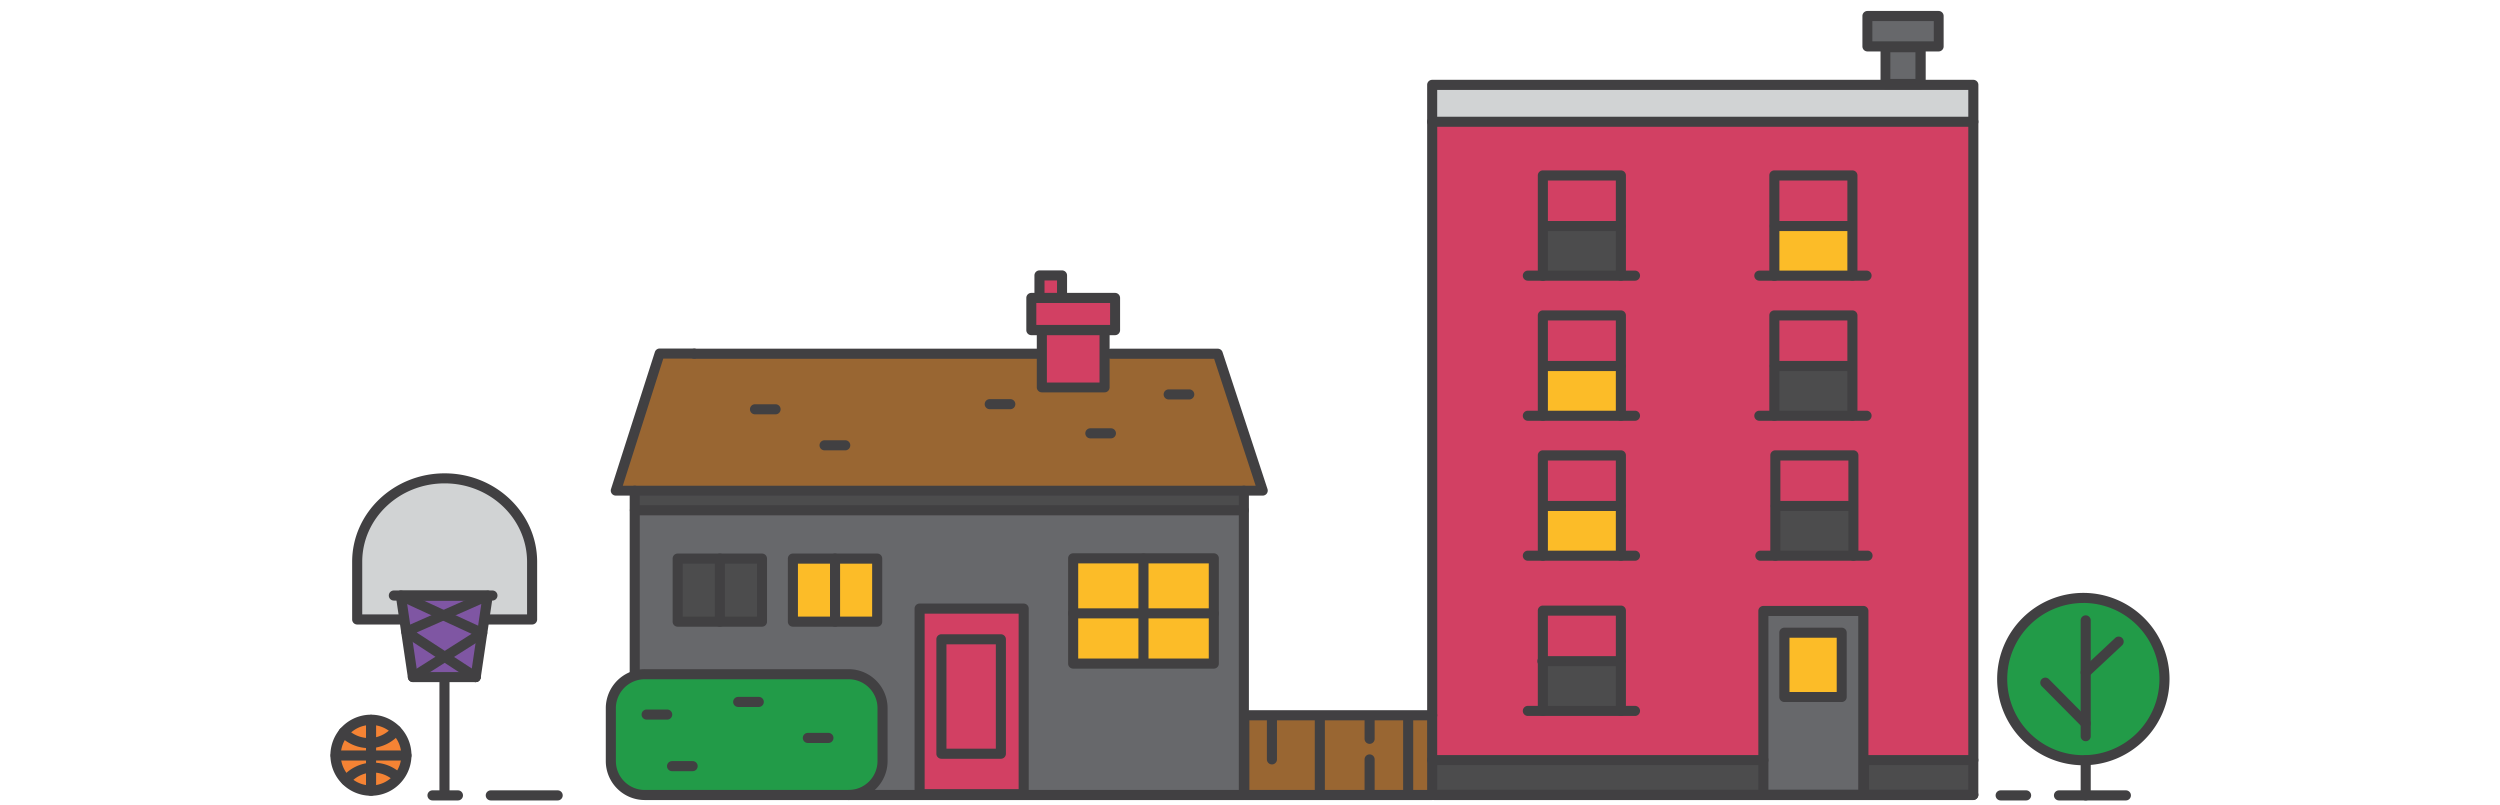 <svg id="Layer_3" data-name="Layer 3" xmlns="http://www.w3.org/2000/svg" viewBox="0 0 570 183.5"><title>household</title><g id="_Group_" data-name="&lt;Group&gt;"><circle cx="474.97" cy="154.83" r="18.5" style="fill:#229b48"/><rect x="425.01" y="173.3" width="24.91" height="7.92" style="fill:#4c4c4d"/><path d="M422.35,94.79V71.92h-17.8V94.79h17.8Zm0-31.9V40h-17.8V62.89h17.8Zm0.22,63.81V103.82H404.79V126.7h17.79Zm-53,35.39V139.22H351.77v22.87h17.79Zm0-35.39V103.82H351.77V126.7h17.79Zm0-31.91V71.92H351.77V94.79h17.79Zm0-31.9V40H351.77V62.89h17.79Zm80.36,118.32v0H402.05v0h22.78V139.3H402.05v34H326.54V27.76H449.92V173.3H425v7.92h24.91Z" style="fill:#d24063"/><rect x="326.54" y="19.35" width="123.38" height="8.41" style="fill:#d1d3d4"/><rect x="425.78" y="3.65" width="16.25" height="6.94" style="fill:#67686b"/><rect x="429.89" y="10.77" width="8.01" height="8.41" style="fill:#67686b"/><path d="M424.83,139.3v41.91H402.05V139.3h22.78Zm-4.94,19.61V144.26H406.83v14.65H419.9Z" style="fill:#67686b"/><polygon points="422.58 115.36 422.58 126.7 404.79 126.7 404.79 115.36 404.88 115.36 422.48 115.36 422.58 115.36" style="fill:#4c4c4d"/><polygon points="422.58 103.82 422.58 115.36 422.48 115.36 404.88 115.36 404.79 115.36 404.79 103.82 422.58 103.82" style="fill:#d24063"/><polygon points="422.35 83.45 422.35 94.79 404.56 94.79 404.56 83.45 404.66 83.45 422.25 83.45 422.35 83.45" style="fill:#4c4c4d"/><polygon points="422.35 71.92 422.35 83.45 422.25 83.45 404.66 83.45 404.56 83.45 404.56 71.92 422.35 71.92" style="fill:#d24063"/><polygon points="422.35 51.55 422.35 62.89 404.56 62.89 404.56 51.55 404.66 51.55 422.25 51.55 422.35 51.55" style="fill:#fcbc28"/><polygon points="422.35 40.01 422.35 51.55 422.25 51.55 404.66 51.55 404.56 51.55 404.56 40.01 422.35 40.01" style="fill:#d24063"/><rect x="406.83" y="144.26" width="13.07" height="14.65" style="fill:#fcbc28"/><rect x="326.54" y="173.3" width="75.52" height="7.92" style="fill:#4c4c4d"/><polygon points="369.56 150.75 369.56 162.09 351.77 162.09 351.77 150.75 369.46 150.75 369.56 150.75" style="fill:#4c4c4d"/><polygon points="369.56 139.22 369.56 150.75 369.46 150.75 351.77 150.75 351.77 139.22 369.56 139.22" style="fill:#d24063"/><polygon points="369.56 115.36 369.56 126.7 351.77 126.7 351.77 115.36 351.86 115.36 369.46 115.36 369.56 115.36" style="fill:#fcbc28"/><polygon points="369.56 103.82 369.56 115.36 369.46 115.36 351.86 115.36 351.77 115.36 351.77 103.82 369.56 103.82" style="fill:#d24063"/><polygon points="369.56 83.45 369.56 94.79 351.77 94.79 351.77 83.45 351.86 83.45 369.46 83.45 369.56 83.45" style="fill:#fcbc28"/><polygon points="369.56 71.92 369.56 83.45 369.46 83.45 351.86 83.45 351.77 83.45 351.77 71.92 369.56 71.92" style="fill:#d24063"/><polygon points="369.56 51.55 369.56 62.89 351.77 62.89 351.77 51.55 351.86 51.55 369.46 51.55 369.56 51.55" style="fill:#4c4c4d"/><polygon points="369.56 40.01 369.56 51.55 369.46 51.55 351.86 51.55 351.77 51.55 351.77 40.01 369.56 40.01" style="fill:#d24063"/><polygon points="326.54 173.3 326.54 181.21 326.54 181.26 321.06 181.26 321.06 180.77 321.06 163.56 321.06 163.08 326.54 163.08 326.54 164.63 326.54 173.3" style="fill:#996632"/><polygon points="321.06 180.77 321.06 181.26 300.92 181.26 300.92 180.77 300.92 163.56 300.92 163.08 321.06 163.08 321.06 163.56 321.06 180.77" style="fill:#996632"/><polygon points="300.92 180.77 300.92 181.26 283.71 181.26 283.71 163.08 300.92 163.08 300.92 163.56 300.92 180.77" style="fill:#996632"/><polygon points="277.65 80.65 287.87 111.89 283.55 111.89 144.72 111.89 140.4 111.89 150.44 80.65 157.6 80.65 158.27 80.65 236.97 80.65 237.54 80.65 237.54 88.31 251.81 88.31 251.81 80.65 253.29 80.65 277.65 80.65" style="fill:#996632"/><path d="M283.55,116.34v64.92H193.45a7.73,7.73,0,0,0,7.73-7.73V161.45a7.73,7.73,0,0,0-7.73-7.73H147a7.65,7.65,0,0,0-2.15.31l-0.08-.31V116.34H283.55Zm-6.81,35v-24H244.68v24h32.07ZM233.4,181.07V138.76H209.67v42.31H233.4ZM200,141.74V127.36H180.78v14.38H200Zm-26.26,0V127.36H154.51v14.38h19.22Z" style="fill:#67686b"/><polygon points="283.55 111.89 283.55 116.34 144.76 116.34 144.72 116.34 144.72 111.89 283.55 111.89" style="fill:#4c4c4d"/><polygon points="276.75 139.83 276.75 151.31 260.71 151.31 260.71 150.75 260.71 139.83 276.75 139.83" style="fill:#fcbc28"/><polygon points="276.75 127.3 276.75 139.83 260.71 139.83 260.71 127.36 260.71 127.3 276.75 127.3" style="fill:#fcbc28"/><polygon points="260.71 150.75 260.71 151.31 244.68 151.31 244.68 139.83 260.71 139.83 260.71 150.75" style="fill:#fcbc28"/><polygon points="260.71 127.36 260.71 139.83 244.68 139.83 244.68 127.3 260.71 127.3 260.71 127.36" style="fill:#fcbc28"/><polygon points="254.25 67.94 254.25 75.27 251.81 75.27 237.54 75.27 235.1 75.27 235.1 67.94 236.97 67.94 242.12 67.94 254.25 67.94" style="fill:#d24063"/><polygon points="251.81 80.65 251.81 88.31 237.54 88.31 237.54 80.65 237.54 75.27 251.81 75.27 251.81 80.65" style="fill:#d24063"/><rect x="236.97" y="62.8" width="5.14" height="5.14" style="fill:#d24063"/><path d="M233.4,138.76v42.31H209.67V138.76H233.4Zm-5.2,33.06V145.76H214.64v26.06H228.2Z" style="fill:#d24063"/><rect x="214.64" y="145.76" width="13.56" height="26.06" style="fill:#d24063"/><path d="M201.18,161.45v12.08a7.73,7.73,0,0,1-7.73,7.73H147a7.73,7.73,0,0,1-7.73-7.73V161.45a7.74,7.74,0,0,1,5.58-7.43,7.65,7.65,0,0,1,2.15-.31h46.49A7.73,7.73,0,0,1,201.18,161.45Z" style="fill:#229b48"/><rect x="190.39" y="127.36" width="9.61" height="14.38" style="fill:#fcbc28"/><rect x="180.78" y="127.36" width="9.61" height="14.38" style="fill:#fcbc28"/><rect x="164.13" y="127.36" width="9.61" height="14.38" style="fill:#4c4c4d"/><rect x="154.51" y="127.36" width="9.61" height="14.38" style="fill:#4c4c4d"/><path d="M121.32,128.1v13.14H111.06l-0.67-.1,0.79-5.34v0H91.39v0l0.77,5.27-1,.15H81.44V128.1c0-10.51,8.93-19,19.94-19S121.32,117.59,121.32,128.1Z" style="fill:#d1d3d4"/><polygon points="111.19 135.79 111.19 135.8 101.07 140.28 91.4 135.82 91.39 135.79 111.19 135.79" style="fill:#7f56a3"/><polygon points="111.19 135.8 110.4 141.14 109.92 144.35 101.07 140.28 111.19 135.8" style="fill:#7f56a3"/><polygon points="109.92 144.35 108.44 154.36 101.39 149.76 109.92 144.35" style="fill:#7f56a3"/><polygon points="109.92 144.35 101.39 149.76 92.61 144.02 101.07 140.28 109.92 144.35" style="fill:#7f56a3"/><polygon points="108.44 154.36 108.44 154.37 94.14 154.37 94.14 154.36 101.39 149.76 108.44 154.36" style="fill:#7f56a3"/><polygon points="92.61 144.02 101.39 149.76 94.14 154.36 94.14 154.37 94.13 154.37 92.61 144.02" style="fill:#7f56a3"/><polygon points="101.07 140.28 92.61 144.02 92.17 141.09 91.4 135.82 101.07 140.28" style="fill:#7f56a3"/><path d="M92.67,172.21v0H84.6V169.4a8.08,8.08,0,0,0,5.72-2.88A8,8,0,0,1,92.67,172.21Z" style="fill:#f58334"/><path d="M84.6,172.25h8.07a8,8,0,0,1-1.88,5.13,8,8,0,0,0-5.7-2.35l-0.49,0v-2.79Z" style="fill:#f58334"/><path d="M90.78,177.38a8,8,0,0,1-6.19,2.9V175l0.49,0A8,8,0,0,1,90.78,177.38Z" style="fill:#f58334"/><path d="M84.6,164.14a8,8,0,0,1,5.72,2.38,8.08,8.08,0,0,1-5.72,2.88v-5.26Z" style="fill:#f58334"/><path d="M84.6,175v5.24a8,8,0,0,1-5.7-2.37A8,8,0,0,1,84.6,175Z" style="fill:#f58334"/><path d="M84.6,172.25V175a8,8,0,0,0-5.7,2.87,8,8,0,0,1-2.37-5.66H84.6Z" style="fill:#f58334"/><path d="M84.6,169.4v2.85H76.53v0a8,8,0,0,1,1.88-5.16,8.05,8.05,0,0,0,5.71,2.37Z" style="fill:#f58334"/><path d="M84.6,164.14v5.26l-0.48,0a8.05,8.05,0,0,1-5.71-2.37A8,8,0,0,1,84.6,164.14Z" style="fill:#f58334"/><path d="M326.54,164.23a1.15,1.15,0,0,1-1.15-1.15V27.76a1.15,1.15,0,0,1,2.3,0V163.08A1.15,1.15,0,0,1,326.54,164.23Z" style="fill:#414042"/><path d="M449.92,174.45a1.15,1.15,0,0,1-1.15-1.15V27.76a1.15,1.15,0,0,1,2.3,0V173.3A1.15,1.15,0,0,1,449.92,174.45Z" style="fill:#414042"/><path d="M449.92,182.41h-123a1.15,1.15,0,0,1,0-2.3H449.7l0.22,0a1.13,1.13,0,0,1,1.15,1.13A1.19,1.19,0,0,1,449.92,182.41Z" style="fill:#414042"/><path d="M144.72,154.87a1.15,1.15,0,0,1-1.15-1.15V111.89a1.15,1.15,0,1,1,2.3,0v41.83A1.15,1.15,0,0,1,144.72,154.87Z" style="fill:#414042"/><path d="M283.55,182.41H193.45a1.15,1.15,0,0,1,0-2.3h89V111.89a1.15,1.15,0,1,1,2.3,0v69.37A1.15,1.15,0,0,1,283.55,182.41Z" style="fill:#414042"/><path d="M326.54,182.41H283.71a1.15,1.15,0,0,1-1.15-1.15V163.08a1.15,1.15,0,0,1,1.15-1.15h42.82a1.15,1.15,0,0,1,1.15,1.15V173.3a1.15,1.15,0,1,1-2.3,0v-9.07H284.86v15.88h41.45l0.22,0a1.13,1.13,0,0,1,1.15,1.13A1.19,1.19,0,0,1,326.54,182.41Z" style="fill:#414042"/><path d="M321.06,181.92a1.15,1.15,0,0,1-1.15-1.15V163.56a1.15,1.15,0,0,1,2.3,0v17.21A1.15,1.15,0,0,1,321.06,181.92Z" style="fill:#414042"/><path d="M300.92,181.92a1.15,1.15,0,0,1-1.15-1.15V163.56a1.15,1.15,0,0,1,2.3,0v17.21A1.15,1.15,0,0,1,300.92,181.92Z" style="fill:#414042"/><path d="M290,174.29a1.15,1.15,0,0,1-1.15-1.15v-9.58a1.15,1.15,0,0,1,2.3,0v9.58A1.15,1.15,0,0,1,290,174.29Z" style="fill:#414042"/><path d="M312.27,169.6a1.15,1.15,0,0,1-1.15-1.15V164a1.15,1.15,0,0,1,2.3,0v4.5A1.15,1.15,0,0,1,312.27,169.6Z" style="fill:#414042"/><path d="M312.27,181.92a1.15,1.15,0,0,1-1.15-1.15v-7.62a1.15,1.15,0,0,1,2.3,0v7.62A1.15,1.15,0,0,1,312.27,181.92Z" style="fill:#414042"/><path d="M419.9,160.06H406.83a1.15,1.15,0,0,1-1.15-1.15V144.26a1.15,1.15,0,0,1,1.15-1.15H419.9a1.15,1.15,0,0,1,1.15,1.15v14.65A1.15,1.15,0,0,1,419.9,160.06ZM408,157.77h10.77V145.41H408v12.35Z" style="fill:#414042"/><path d="M237,81.8h-78.7a1.15,1.15,0,0,1,0-2.3H237A1.15,1.15,0,0,1,237,81.8Z" style="fill:#414042"/><path d="M287.87,113H140.4a1.15,1.15,0,0,1-1.09-1.5l10-31.24a1.15,1.15,0,0,1,1.09-.8h7.83a1.15,1.15,0,0,1,0,2.3h-7L142,110.74H286.29L276.82,81.8H253.29a1.15,1.15,0,1,1,0-2.3h24.36a1.15,1.15,0,0,1,1.09.79L289,111.53A1.15,1.15,0,0,1,287.87,113Z" style="fill:#414042"/><path d="M369.56,163.24a1.15,1.15,0,0,1-1.15-1.15V140.37H352.92v21.72a1.15,1.15,0,1,1-2.3,0V139.22a1.15,1.15,0,0,1,1.15-1.15h17.79a1.15,1.15,0,0,1,1.15,1.15v22.87A1.15,1.15,0,0,1,369.56,163.24Z" style="fill:#414042"/><path d="M369.46,151.9H351.67a1.15,1.15,0,0,1,0-2.3h17.79A1.15,1.15,0,0,1,369.46,151.9Z" style="fill:#414042"/><path d="M372.78,163.24H348.35a1.15,1.15,0,0,1,0-2.3h24.43A1.15,1.15,0,0,1,372.78,163.24Z" style="fill:#414042"/><path d="M369.56,127.85a1.15,1.15,0,0,1-1.15-1.15V105H352.92V126.7a1.15,1.15,0,1,1-2.3,0V103.82a1.15,1.15,0,0,1,1.15-1.15h17.79a1.15,1.15,0,0,1,1.15,1.15V126.7A1.15,1.15,0,0,1,369.56,127.85Z" style="fill:#414042"/><path d="M369.46,116.51h-17.6a1.15,1.15,0,0,1,0-2.3h17.6A1.15,1.15,0,1,1,369.46,116.51Z" style="fill:#414042"/><path d="M372.78,127.85H348.35a1.15,1.15,0,1,1,0-2.3h24.43A1.15,1.15,0,1,1,372.78,127.85Z" style="fill:#414042"/><path d="M422.58,127.85a1.15,1.15,0,0,1-1.15-1.15V105H405.93V126.7a1.15,1.15,0,0,1-2.3,0V103.82a1.15,1.15,0,0,1,1.15-1.15h17.79a1.15,1.15,0,0,1,1.15,1.15V126.7A1.15,1.15,0,0,1,422.58,127.85Z" style="fill:#414042"/><path d="M422.48,116.51h-17.6a1.15,1.15,0,0,1,0-2.3h17.6A1.15,1.15,0,1,1,422.48,116.51Z" style="fill:#414042"/><path d="M425.8,127.85H401.36a1.15,1.15,0,0,1,0-2.3H425.8A1.15,1.15,0,1,1,425.8,127.85Z" style="fill:#414042"/><path d="M369.56,95.94a1.15,1.15,0,0,1-1.15-1.15V73.06H352.92V94.79a1.15,1.15,0,1,1-2.3,0V71.92a1.15,1.15,0,0,1,1.15-1.15h17.79a1.15,1.15,0,0,1,1.15,1.15V94.79A1.15,1.15,0,0,1,369.56,95.94Z" style="fill:#414042"/><path d="M369.46,84.6h-17.6a1.15,1.15,0,0,1,0-2.3h17.6A1.15,1.15,0,0,1,369.46,84.6Z" style="fill:#414042"/><path d="M372.78,95.94H348.35a1.15,1.15,0,0,1,0-2.3h24.43A1.15,1.15,0,0,1,372.78,95.94Z" style="fill:#414042"/><path d="M369.56,64a1.15,1.15,0,0,1-1.15-1.15V41.16H352.92V62.89a1.15,1.15,0,1,1-2.3,0V40a1.15,1.15,0,0,1,1.15-1.15h17.79A1.15,1.15,0,0,1,370.71,40V62.89A1.15,1.15,0,0,1,369.56,64Z" style="fill:#414042"/><path d="M369.46,52.69h-17.6a1.15,1.15,0,0,1,0-2.3h17.6A1.15,1.15,0,0,1,369.46,52.69Z" style="fill:#414042"/><path d="M372.78,64H348.35a1.15,1.15,0,0,1,0-2.3h24.43A1.15,1.15,0,0,1,372.78,64Z" style="fill:#414042"/><path d="M422.35,95.94a1.15,1.15,0,0,1-1.15-1.15V73.06H405.7V94.79a1.15,1.15,0,1,1-2.3,0V71.92a1.15,1.15,0,0,1,1.15-1.15h17.8a1.15,1.15,0,0,1,1.15,1.15V94.79A1.15,1.15,0,0,1,422.35,95.94Z" style="fill:#414042"/><path d="M422.25,84.6h-17.6a1.15,1.15,0,0,1,0-2.3h17.6A1.15,1.15,0,1,1,422.25,84.6Z" style="fill:#414042"/><path d="M425.58,95.94H401.13a1.15,1.15,0,0,1,0-2.3h24.44A1.15,1.15,0,0,1,425.58,95.94Z" style="fill:#414042"/><path d="M422.35,64a1.15,1.15,0,0,1-1.15-1.15V41.16H405.7V62.89a1.15,1.15,0,1,1-2.3,0V40a1.15,1.15,0,0,1,1.15-1.15h17.8A1.15,1.15,0,0,1,423.5,40V62.89A1.15,1.15,0,0,1,422.35,64Z" style="fill:#414042"/><path d="M422.25,52.69h-17.6a1.15,1.15,0,0,1,0-2.3h17.6A1.15,1.15,0,1,1,422.25,52.69Z" style="fill:#414042"/><path d="M425.58,64H401.13a1.15,1.15,0,0,1,0-2.3h24.44A1.15,1.15,0,0,1,425.58,64Z" style="fill:#414042"/><path d="M449.92,28.91H326.54a1.15,1.15,0,0,1-1.15-1.15V19.35a1.15,1.15,0,0,1,1.15-1.15H449.92a1.15,1.15,0,0,1,1.15,1.15v8.41A1.15,1.15,0,0,1,449.92,28.91Zm-122.24-2.3H448.77V20.5H327.68v6.12Z" style="fill:#414042"/><path d="M437.91,20.34h-8a1.15,1.15,0,0,1-1.15-1.15V10.77a1.15,1.15,0,0,1,1.15-1.15h8a1.15,1.15,0,0,1,1.15,1.15v8.41A1.15,1.15,0,0,1,437.91,20.34ZM431,18h5.72V11.92H431V18Z" style="fill:#414042"/><path d="M442,11.73H425.78a1.15,1.15,0,0,1-1.15-1.15V3.65a1.15,1.15,0,0,1,1.15-1.15H442a1.15,1.15,0,0,1,1.15,1.15v6.94A1.15,1.15,0,0,1,442,11.73Zm-15.1-2.3h14V4.8h-14V9.44Z" style="fill:#414042"/><path d="M475,174.48a19.65,19.65,0,1,1,19.65-19.65A19.67,19.67,0,0,1,475,174.48Zm0-37a17.35,17.35,0,1,0,17.35,17.35A17.37,17.37,0,0,0,475,137.47Z" style="fill:#414042"/><path d="M475.54,169a1.15,1.15,0,0,1-1.15-1.15v-26.4a1.15,1.15,0,1,1,2.3,0v26.4A1.15,1.15,0,0,1,475.54,169Z" style="fill:#414042"/><path d="M475.53,166.08a1.15,1.15,0,0,1-.82-0.34l-9.16-9.25a1.15,1.15,0,1,1,1.63-1.62l9.16,9.25A1.15,1.15,0,0,1,475.53,166.08Z" style="fill:#414042"/><path d="M475.54,154.47a1.15,1.15,0,0,1-.78-2l7.49-7a1.15,1.15,0,1,1,1.57,1.68l-7.49,7A1.14,1.14,0,0,1,475.54,154.47Z" style="fill:#414042"/><path d="M475.54,182.5a1.15,1.15,0,0,1-1.15-1.15v-8a1.15,1.15,0,1,1,2.3,0v8A1.15,1.15,0,0,1,475.54,182.5Z" style="fill:#414042"/><path d="M233.4,182.22H209.67a1.15,1.15,0,0,1-1.15-1.15V138.76a1.15,1.15,0,0,1,1.15-1.15H233.4a1.15,1.15,0,0,1,1.15,1.15v42.31A1.15,1.15,0,0,1,233.4,182.22Zm-22.58-2.3h21.43v-40H210.82v40Z" style="fill:#414042"/><path d="M228.2,173H214.64a1.15,1.15,0,0,1-1.15-1.15V145.76a1.15,1.15,0,0,1,1.15-1.15H228.2a1.15,1.15,0,0,1,1.15,1.15v26.06A1.15,1.15,0,0,1,228.2,173Zm-12.41-2.3h11.26V146.91H215.79v23.76Z" style="fill:#414042"/><path d="M84.6,181.43a9.24,9.24,0,1,1,7.06-3.31A9.13,9.13,0,0,1,84.6,181.43Zm0-16.14a6.87,6.87,0,0,0-5.31,2.49h0A6.9,6.9,0,1,0,84.6,165.29Z" style="fill:#414042"/><path d="M84.12,170.57a9.17,9.17,0,0,1-6.52-2.7,1.15,1.15,0,1,1,1.62-1.62,6.94,6.94,0,0,0,10.18-.41,1.17,1.17,0,0,1,.15-0.17,1.15,1.15,0,0,1,1.77,1.42,1.13,1.13,0,0,1-.13.19,9.27,9.27,0,0,1-6.53,3.29Z" style="fill:#414042"/><path d="M78.89,179.08a1.15,1.15,0,0,1-1-1.66,1.18,1.18,0,0,1,.16-0.25,9.26,9.26,0,0,1,6.51-3.28l0.56,0a9.17,9.17,0,0,1,6.51,2.68L90,178.21l-0.05-.06a7,7,0,0,0-5.28-2,6.85,6.85,0,0,0-4.83,2.4l-0.09.11A1.15,1.15,0,0,1,78.89,179.08Z" style="fill:#414042"/><path d="M84.6,181.43a1.15,1.15,0,0,1-1.15-1.15V164.14a1.15,1.15,0,1,1,2.3,0v16.14A1.15,1.15,0,0,1,84.6,181.43Z" style="fill:#414042"/><path d="M92.67,173.4H76.53a1.15,1.15,0,1,1,0-2.3H92.67A1.15,1.15,0,1,1,92.67,173.4Z" style="fill:#414042"/><path d="M283.6,117.49H144.76a1.15,1.15,0,0,1,0-2.3H283.55a1.17,1.17,0,0,1,1.17,1.15A1.13,1.13,0,0,1,283.6,117.49Z" style="fill:#414042"/><path d="M251.82,89.46H237.54a1.15,1.15,0,0,1-1.15-1.15v-13a1.15,1.15,0,1,1,2.3,0v11.9h12V75.27a1.15,1.15,0,0,1,2.3,0v13A1.15,1.15,0,0,1,251.82,89.46Z" style="fill:#414042"/><path d="M254.25,76.42H235.1A1.15,1.15,0,0,1,234,75.27V67.93a1.15,1.15,0,0,1,1.15-1.15H237a1.15,1.15,0,0,1,0,2.3h-0.72v5H253.1v-5h-11a1.15,1.15,0,0,1,0-2.3h12.13a1.15,1.15,0,0,1,1.15,1.15v7.33A1.15,1.15,0,0,1,254.25,76.42Z" style="fill:#414042"/><path d="M271.15,91.08h-4.69a1.15,1.15,0,0,1,0-2.3h4.69A1.15,1.15,0,0,1,271.15,91.08Z" style="fill:#414042"/><path d="M253.29,99.95H248.6a1.15,1.15,0,1,1,0-2.3h4.69A1.15,1.15,0,0,1,253.29,99.95Z" style="fill:#414042"/><path d="M230.35,93.3h-4.69a1.15,1.15,0,0,1,0-2.3h4.69A1.15,1.15,0,0,1,230.35,93.3Z" style="fill:#414042"/><path d="M192.74,102.68H188a1.15,1.15,0,0,1,0-2.3h4.69A1.15,1.15,0,0,1,192.74,102.68Z" style="fill:#414042"/><path d="M176.83,94.47h-4.69a1.15,1.15,0,0,1,0-2.3h4.69A1.15,1.15,0,0,1,176.83,94.47Z" style="fill:#414042"/><path d="M188.88,169.4h-4.69a1.15,1.15,0,0,1,0-2.3h4.69A1.15,1.15,0,0,1,188.88,169.4Z" style="fill:#414042"/><path d="M157.92,175.83h-4.69a1.15,1.15,0,0,1,0-2.3h4.69A1.15,1.15,0,1,1,157.92,175.83Z" style="fill:#414042"/><path d="M152.12,164.07h-4.69a1.15,1.15,0,0,1,0-2.3h4.69A1.15,1.15,0,1,1,152.12,164.07Z" style="fill:#414042"/><path d="M173,161.19h-4.69a1.15,1.15,0,0,1,0-2.3H173A1.15,1.15,0,0,1,173,161.19Z" style="fill:#414042"/><path d="M484.7,182.5H469.45a1.15,1.15,0,1,1,0-2.3H484.7A1.15,1.15,0,0,1,484.7,182.5Z" style="fill:#414042"/><path d="M461.95,182.5h-5.8a1.15,1.15,0,0,1,0-2.3h5.8A1.15,1.15,0,1,1,461.95,182.5Z" style="fill:#414042"/><path d="M127.15,182.5H111.9a1.15,1.15,0,1,1,0-2.3h15.25A1.15,1.15,0,0,1,127.15,182.5Z" style="fill:#414042"/><path d="M104.41,182.5h-5.8a1.15,1.15,0,1,1,0-2.3h5.8A1.15,1.15,0,0,1,104.41,182.5Z" style="fill:#414042"/><path d="M101.34,182.37a1.15,1.15,0,0,1-1.15-1.15V154.7a1.15,1.15,0,0,1,2.3,0v26.52A1.15,1.15,0,0,1,101.34,182.37Z" style="fill:#414042"/><path d="M108.44,155.52H94.14a1.16,1.16,0,0,1-1.14-1L90.26,136a1.18,1.18,0,0,1,.23-0.9,1.16,1.16,0,0,1,.9-0.45h19.8a1.15,1.15,0,0,1,0,2.3H92.72l2.4,16.28h13.32A1.15,1.15,0,0,1,108.44,155.52Z" style="fill:#414042"/><path d="M108.44,155.51a1.14,1.14,0,0,1-.63-0.19L92,145a1.15,1.15,0,0,1,.16-2l18.58-8.21a1.15,1.15,0,0,1,1.6,1.22l-2.74,18.56A1.15,1.15,0,0,1,108.44,155.51ZM95,144.21l12.57,8.21,2.17-14.72Z" style="fill:#414042"/><path d="M108.44,155.52a1.15,1.15,0,1,1,1.15-1.16h0A1.15,1.15,0,0,1,108.44,155.52Z" style="fill:#414042"/><path d="M108.45,155.52h0a1.15,1.15,0,1,1,1.15-1.15,1.15,1.15,0,0,1-1.15,1.15Z" style="fill:#414042"/><path d="M94.14,155.51a1.15,1.15,0,0,1-.62-2.12l14-8.88-16.61-7.65a1.15,1.15,0,1,1,1-2.09l18.53,8.54a1.15,1.15,0,0,1,.13,2l-15.78,10A1.14,1.14,0,0,1,94.14,155.51Z" style="fill:#414042"/><path d="M121.32,142.39H111.06a1.15,1.15,0,0,1,0-2.3h9.11v-12c0-9.86-8.43-17.88-18.79-17.88s-18.79,8-18.79,17.88v12h8.57a1.15,1.15,0,0,1,0,2.3H81.44a1.15,1.15,0,0,1-1.15-1.15V128.1c0-11.13,9.46-20.18,21.09-20.18s21.09,9.05,21.09,20.18v13.14A1.15,1.15,0,0,1,121.32,142.39Z" style="fill:#414042"/><path d="M112.27,136.93H89.8a1.15,1.15,0,1,1,0-2.3h22.48A1.15,1.15,0,1,1,112.27,136.93Z" style="fill:#414042"/><path d="M276.75,152.45H244.68a1.15,1.15,0,0,1-1.15-1.15v-24a1.15,1.15,0,0,1,1.15-1.15h32.07a1.15,1.15,0,0,1,1.15,1.15v24A1.15,1.15,0,0,1,276.75,152.45Zm-30.92-2.3H275.6V128.45H245.83v21.71Z" style="fill:#414042"/><path d="M173.73,142.89H154.51a1.15,1.15,0,0,1-1.15-1.15V127.36a1.15,1.15,0,0,1,1.15-1.15h19.22a1.15,1.15,0,0,1,1.15,1.15v14.38A1.15,1.15,0,0,1,173.73,142.89Zm-18.07-2.3h16.93V128.51H155.66V140.6Z" style="fill:#414042"/><path d="M200,142.89H180.78a1.15,1.15,0,0,1-1.15-1.15V127.36a1.15,1.15,0,0,1,1.15-1.15H200a1.15,1.15,0,0,1,1.15,1.15v14.38A1.15,1.15,0,0,1,200,142.89Zm-18.07-2.3h16.92V128.51H181.93V140.6Z" style="fill:#414042"/><path d="M242.12,69.08H237a1.15,1.15,0,0,1-1.15-1.15V62.8A1.15,1.15,0,0,1,237,61.65h5.14a1.15,1.15,0,0,1,1.15,1.15v5.14A1.15,1.15,0,0,1,242.12,69.08Zm-4-2.3H241V63.95h-2.85v2.84Z" style="fill:#414042"/><path d="M190.39,142.89a1.15,1.15,0,0,1-1.15-1.15V127.36a1.15,1.15,0,1,1,2.3,0v14.38A1.15,1.15,0,0,1,190.39,142.89Z" style="fill:#414042"/><path d="M164.13,142.89a1.15,1.15,0,0,1-1.15-1.15V127.36a1.15,1.15,0,1,1,2.3,0v14.38A1.15,1.15,0,0,1,164.13,142.89Z" style="fill:#414042"/><path d="M260.71,151.9a1.15,1.15,0,0,1-1.15-1.15V127.36a1.15,1.15,0,1,1,2.3,0v23.39A1.15,1.15,0,0,1,260.71,151.9Z" style="fill:#414042"/><path d="M276.75,141H244.68a1.15,1.15,0,0,1,0-2.3h32.07A1.15,1.15,0,0,1,276.75,141Z" style="fill:#414042"/><path d="M193.45,182.41H147a8.89,8.89,0,0,1-8.88-8.88V161.45a8.92,8.92,0,0,1,6.41-8.53,8.79,8.79,0,0,1,2.47-.35h46.49a8.89,8.89,0,0,1,8.88,8.88v12.08A8.89,8.89,0,0,1,193.45,182.41ZM147,154.87a6.53,6.53,0,0,0-1.83.26,6.62,6.62,0,0,0-4.75,6.32v12.08a6.59,6.59,0,0,0,6.58,6.58h46.49a6.59,6.59,0,0,0,6.58-6.58V161.45a6.59,6.59,0,0,0-6.58-6.58H147Z" style="fill:#414042"/><path d="M402.05,182.36H326.54a1.15,1.15,0,0,1-1.15-1.15V173.3a1.15,1.15,0,0,1,1.15-1.15h75.52a1.15,1.15,0,0,1,0,2.3H327.68v5.62h74.37A1.15,1.15,0,0,1,402.05,182.36Z" style="fill:#414042"/><path d="M449.92,182.36H425a1.15,1.15,0,0,1-1.15-1.15V173.3a1.15,1.15,0,0,1,1.15-1.15h24.91a1.15,1.15,0,0,1,1.15,1.15v7.92A1.15,1.15,0,0,1,449.92,182.36Zm-23.76-2.3h22.61v-5.62H426.16v5.62Z" style="fill:#414042"/><path d="M424.83,182.36H402.05a1.15,1.15,0,0,1-1.15-1.15V139.3a1.15,1.15,0,0,1,1.15-1.15h22.78A1.15,1.15,0,0,1,426,139.3v41.91A1.15,1.15,0,0,1,424.83,182.36Zm-21.63-2.3h20.48V140.45H403.2v39.61Z" style="fill:#414042"/></g></svg>